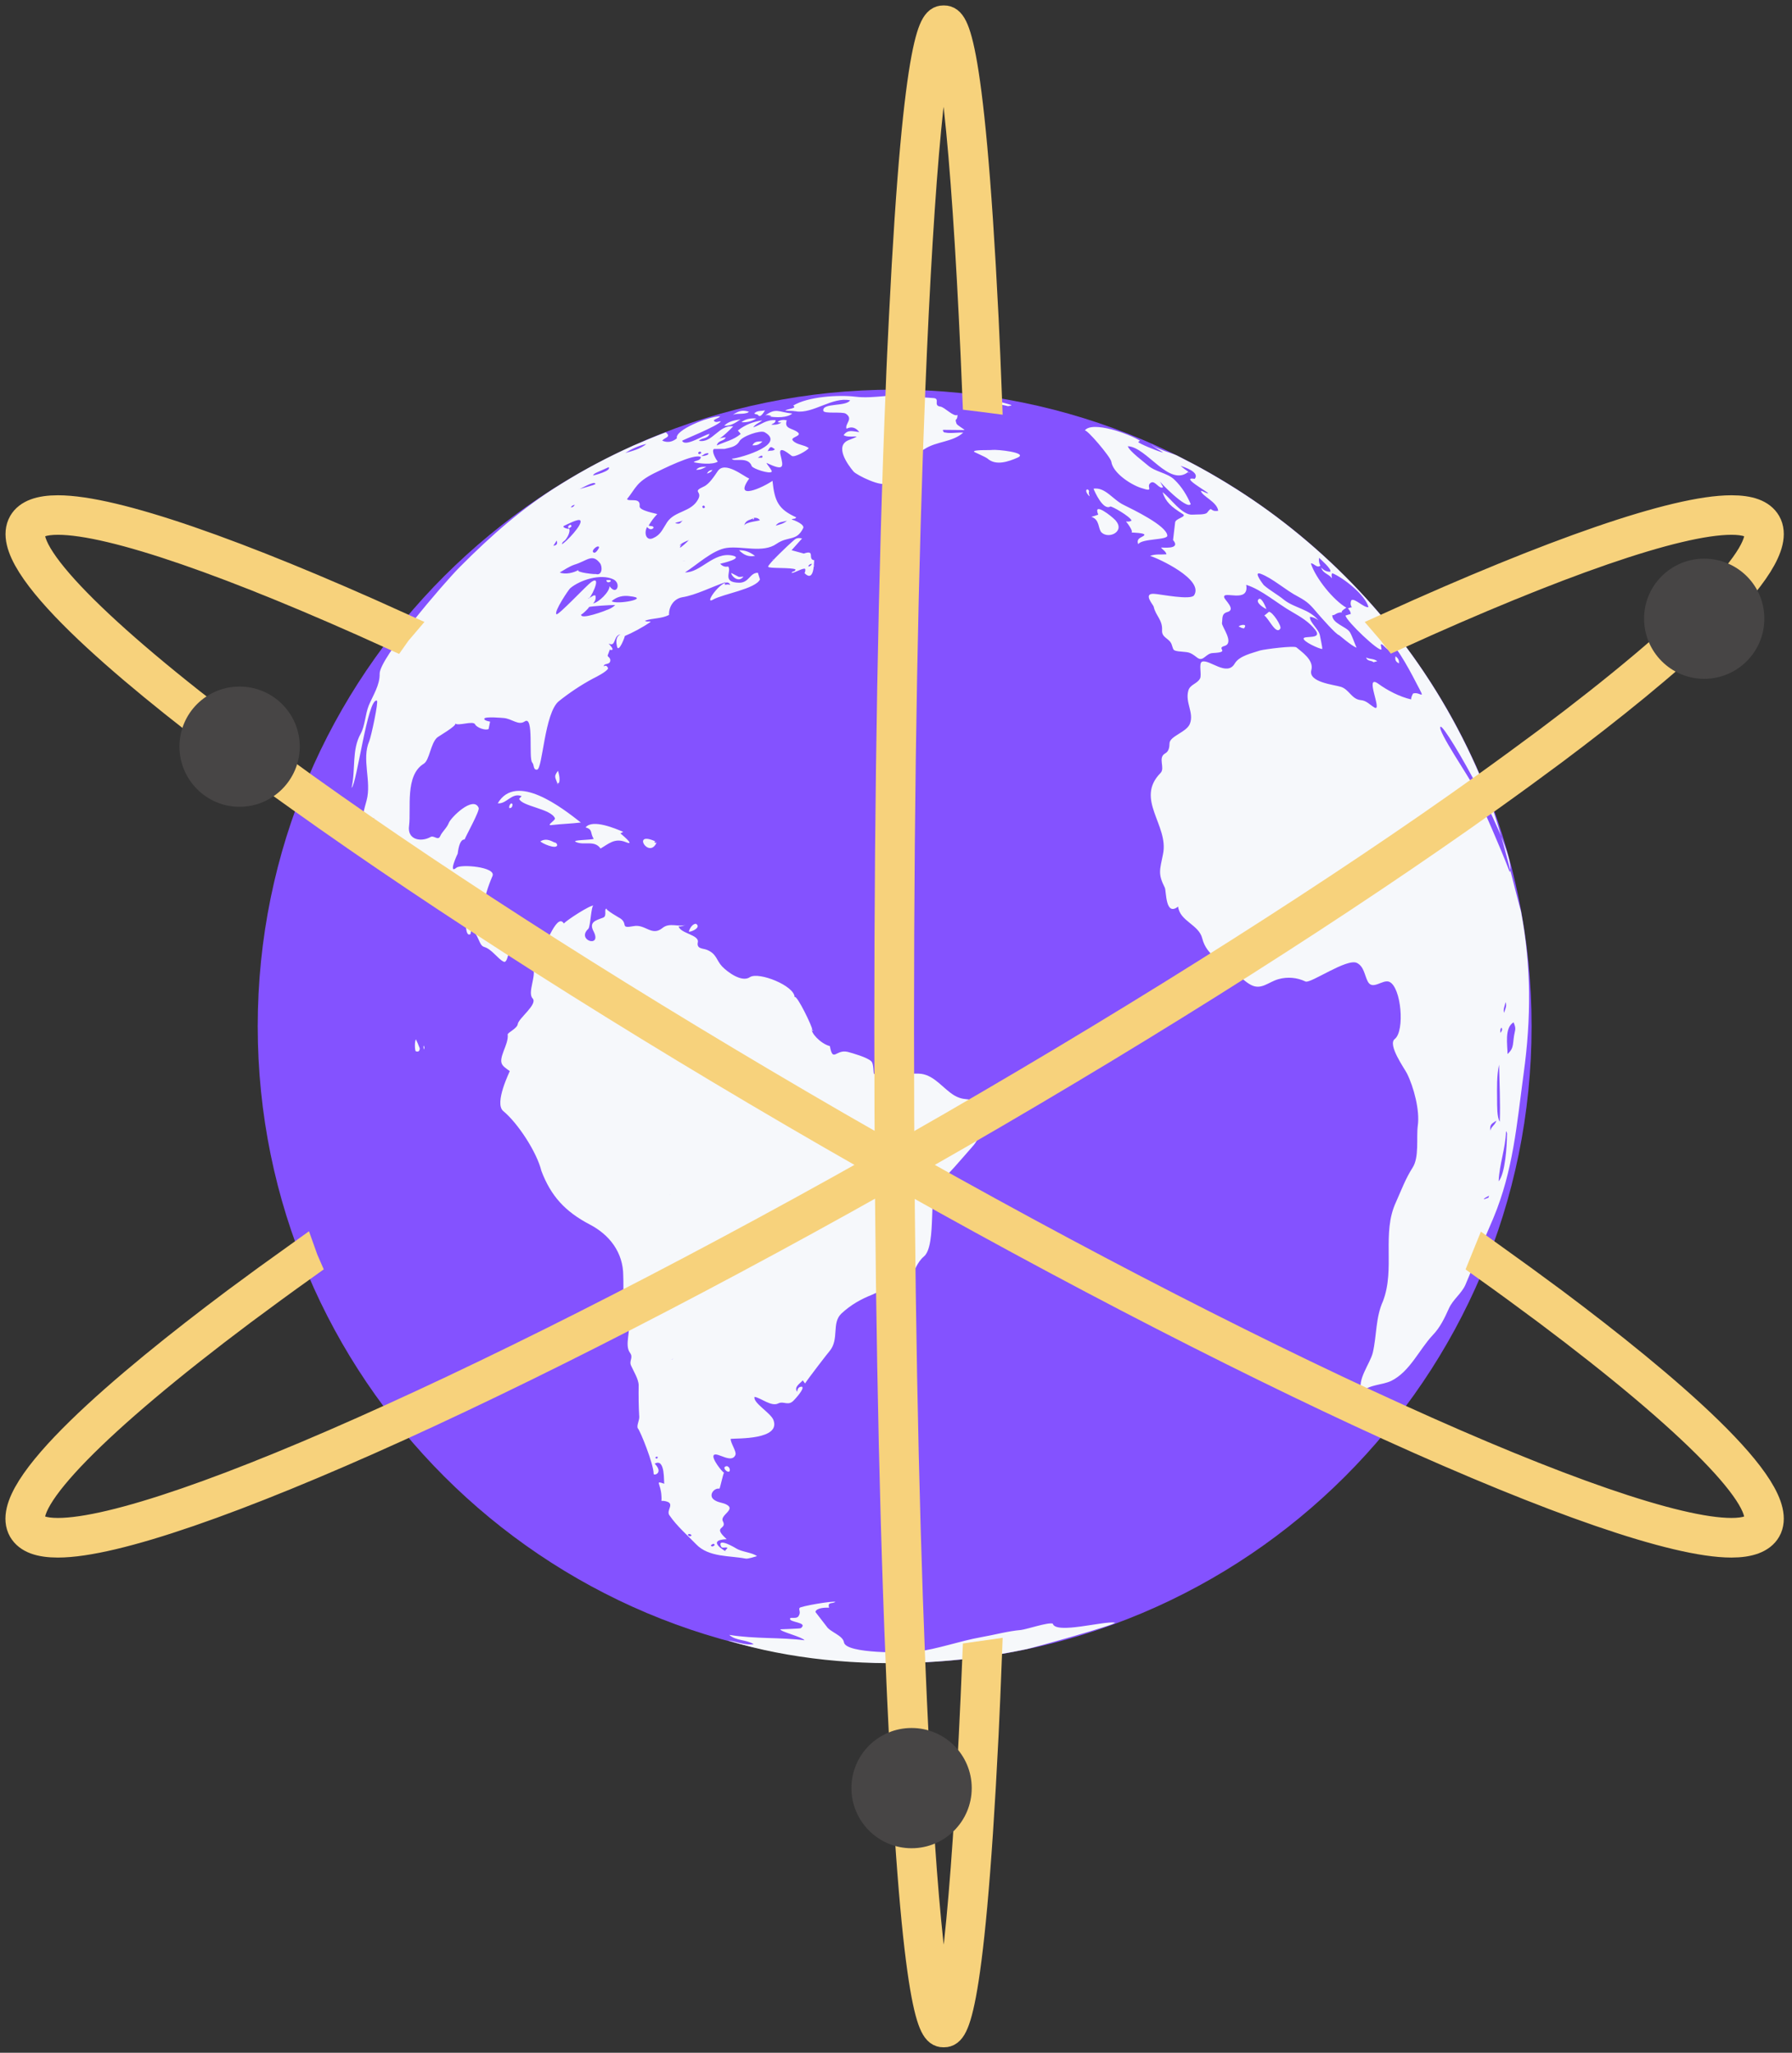 <svg width="165" height="189" viewBox="0 0 165 189" fill="none" xmlns="http://www.w3.org/2000/svg">
<rect x="0" y="0" width="165" height="189" fill="#333333" stroke="none"/>
<path fill-rule="evenodd" clip-rule="evenodd" d="M117.292 58.618C117.292 90.991 91.03 117.237 58.636 117.237C26.25 117.237 0 90.991 0 58.618C0 26.24 26.25 0 58.636 0C91.03 0 117.292 26.24 117.292 58.618Z" transform="translate(23.73 35.876)" fill="#8452FF"/>
<path fill-rule="evenodd" clip-rule="evenodd" d="M20.026 12.243C19.875 12.152 19.914 12.037 20.128 11.917C20.316 12 20.288 12.096 20.026 12.243ZM23.449 17.028C23.47 17.017 24.019 16.95 23.828 17.154C23.623 17.276 23.503 17.222 23.449 17.028ZM70.342 113.004H70.303L70.342 112.974V113.004ZM42.463 58.519C42.287 58.385 42.593 58.426 42.463 58.519V58.519ZM89.018 20.722V20.716L89.027 20.726L89.018 20.722ZM35.575 2.611L35.692 2.59L35.575 2.611ZM35.695 2.584H35.707L35.692 2.59L35.695 2.584ZM67.963 9.309V9.303L67.996 9.374L67.963 9.309ZM77.032 7.094C77.393 7.185 77.059 7.164 77.032 7.094V7.094ZM35.886 2.485L35.707 2.584L35.886 2.485ZM35.886 2.479H35.892H35.886ZM34.024 2.39L34.285 2.299L34.024 2.39ZM34.024 2.39L34.018 2.402L34.024 2.39ZM34.302 2.299L34.317 2.294L34.302 2.299ZM34.535 2.264L34.317 2.294L34.535 2.264ZM37.159 7.858L37.227 7.876L37.159 7.858ZM6.705 60.041C6.657 60.629 6.539 59.48 6.705 60.041V60.041ZM33.229 6.874C33.127 7.038 32.983 7.134 32.722 7.211C32.852 6.946 33.028 6.9 33.229 6.874ZM34.564 98.595C34.723 98.64 34.811 98.76 34.829 98.941C34.829 99.452 33.903 98.655 34.564 98.595C34.422 98.595 34.665 98.58 34.564 98.595ZM14.821 37.704C14.797 37.912 14.71 38.016 14.531 38.007C14.424 37.835 14.735 37.342 14.821 37.704ZM67.873 8.992L67.959 9.303C67.861 9.261 67.441 8.748 67.752 8.656C67.901 8.733 67.934 8.826 67.873 8.992ZM32.663 6.579C32.328 6.761 32.081 6.878 31.724 6.859C31.973 6.579 32.272 6.588 32.663 6.579ZM36.904 4.612C37.068 4.308 37.241 4.239 37.826 4.249C37.532 4.576 37.233 4.622 36.904 4.612ZM96.441 24.684C96.147 24.544 96.049 24.359 96.123 24.035C96.356 24.202 96.459 24.381 96.441 24.684ZM81.793 21.333C81.329 21.274 82.658 20.859 82.169 21.462C82.024 21.444 81.899 21.414 81.793 21.333C81.933 21.352 81.726 21.317 81.793 21.333ZM35.892 2.479C36.293 2.153 36.777 2.1 37.271 2.135C36.842 2.396 36.398 2.517 35.892 2.479ZM35.646 16.717C35.763 16.735 35.892 16.706 36.087 16.697C35.513 17.399 34.835 16.402 34.979 16.368L35.646 16.717C35.425 16.688 35.763 16.735 35.646 16.717ZM35.813 2.214C35.369 2.517 34.922 2.846 34.311 2.799C34.723 2.378 35.27 2.305 35.813 2.214ZM37.441 1.841C37.347 1.703 37.182 1.786 37.077 1.673C37.353 1.365 37.724 1.48 38.061 1.383C38.047 1.413 37.662 2.135 37.441 1.841C37.508 1.926 37.347 1.703 37.441 1.841ZM94.093 24.578C93.911 24.387 93.526 24.526 93.416 24.141C93.749 24.317 94.113 24.223 94.439 24.484L94.093 24.578C94.199 24.69 93.911 24.387 94.093 24.578ZM84.233 19.684L84.257 19.69C84.093 19.649 83.139 19.07 83.533 18.762C83.803 18.553 84.209 19.595 84.233 19.684ZM35.677 14.27C36.225 14.253 36.66 14.426 37.147 14.787C36.5 14.91 36.087 14.67 35.677 14.27ZM6.275 60.13C6.267 60.396 6.145 60.479 5.904 60.396C5.823 60.315 5.778 59.48 5.928 59.304C6.052 59.569 6.172 59.847 6.275 60.13C6.172 59.847 6.323 60.25 6.275 60.13ZM18.992 35.886C18.807 35.187 18.542 35.175 19.006 34.573C19.197 35.209 19.197 35.615 18.992 35.886C19.197 35.615 18.918 35.597 18.992 35.886ZM36.618 1.521C36.154 1.82 35.587 1.611 35.108 1.795C35.772 1.342 36.087 1.371 36.618 1.521C36.542 1.5 36.154 1.82 36.618 1.521ZM31.061 49.386C31.032 49.38 31.249 48.687 31.702 48.658C32.236 48.967 31.335 49.416 31.061 49.386C31.643 49.445 31.026 49.38 31.061 49.386ZM30.829 49.427L30.947 49.364L30.829 49.427ZM28.104 41.135C27.405 42.847 25.64 39.933 28.104 41.135C27.99 41.379 27.681 40.932 28.104 41.135ZM18.657 41.164C18.823 41.179 18.912 41.273 18.935 41.425C18.842 41.845 17.513 41.252 17.384 41.07C17.833 40.788 18.25 40.95 18.657 41.164ZM58.183 0.476L57.942 0.498L58.183 0.476ZM60.449 1.004C59.693 0.804 58.913 0.775 58.183 0.476C59.048 0.369 60.106 0.707 60.705 0.883C60.911 0.957 60.396 0.992 60.449 1.004C60.504 1.016 59.693 0.804 60.449 1.004ZM38.056 1.882C39.072 1.118 39.305 1.547 40.574 1.679C40.169 2.047 39.189 2.117 38.056 1.882C39.189 2.117 38.343 1.673 38.056 1.882ZM84.465 19.934C84.806 19.934 85.661 21.262 85.515 21.479C85.118 22.116 84.445 20.522 84.039 20.281C84.186 20.165 84.332 20.051 84.465 19.934ZM57.307 5.195C57.248 4.991 58.742 5.072 58.992 5.031C59.388 4.973 62.366 5.275 61.321 5.74C60.504 6.101 59.326 6.518 58.554 5.827C58.36 5.666 57.316 5.232 57.307 5.195C57.366 5.392 57.269 5.057 57.307 5.195ZM70.291 11.47C71.303 12.508 69.736 13.289 69.045 12.626C68.714 12.263 68.903 11.448 68.114 11.189C68.326 11.133 68.539 11.073 68.751 10.989C68.211 9.714 70.046 11.189 70.291 11.47C70.226 11.38 70.519 11.699 70.291 11.47ZM20.646 41.123C20.208 40.932 22.045 40.95 22.295 40.843C21.934 40.285 22.251 39.998 21.548 39.78C22.194 38.99 24.331 39.906 25.011 40.198L24.752 40.336C24.802 40.383 26.214 41.531 25.264 41.147C24.225 40.715 23.646 41.317 22.924 41.731C22.35 40.914 21.41 41.484 20.646 41.123C20.808 41.191 20.555 41.089 20.646 41.123ZM18.422 39.572C17.848 39.643 18.798 39.132 18.724 38.944C18.336 38.053 15.668 37.853 15.429 37.148L15.659 36.91C14.747 36.54 14.278 37.659 13.458 37.566C15.159 34.675 19.406 38.001 21.108 39.335C20.214 39.446 19.314 39.461 18.422 39.572C18.918 39.505 18.351 39.589 18.422 39.572ZM38.784 15.125L38.923 15.16C38.864 15.16 38.634 15.148 38.784 15.125ZM40.641 13.248H40.656L40.662 13.266L40.641 13.248ZM42.114 15.634C42.176 15.551 42.525 15.422 42.314 15.622C42.238 15.766 41.926 15.847 42.114 15.634ZM42.587 15.68C42.663 15.772 42.438 15.772 42.587 15.68V15.68ZM40.542 13.507C40.379 13.633 38.288 15.598 38.356 15.789C38.402 15.965 40.512 15.835 40.874 16.035C40.847 16.274 40.563 16.162 40.515 16.362C40.786 16.362 41.64 15.835 41.77 15.995C41.791 16.133 41.767 16.247 41.705 16.38C42.639 17.299 42.555 15.301 42.599 15.19C41.941 15.107 42.749 14.182 41.64 14.573L40.512 14.265L41.479 13.181C40.897 13.054 40.81 13.301 40.542 13.507C40.613 13.454 40.188 13.776 40.542 13.507ZM71.785 12.639C72.044 12.614 71.458 11.785 71.303 11.618C71.484 11.637 71.646 11.646 71.817 11.535C71.68 11.15 69.963 10.172 69.857 10.243C69.195 10.639 68.399 8.832 68.314 8.598C69.41 8.437 70.103 9.634 71.114 10.105C71.961 10.53 75.011 11.985 75.109 12.904C75.17 13.357 72.784 13.162 72.432 13.709C72.166 13.054 73.028 13.06 72.995 12.826C72.975 12.681 71.905 12.632 71.785 12.639C72.149 12.595 71.717 12.654 71.785 12.639ZM40.918 1.48C40.597 1.413 40.262 1.444 39.934 1.404C40.098 1.244 41.094 1.216 40.656 0.951C42.019 0.113 44.85 -0.057 46.391 0.131C48.148 0.346 49.887 -0.201 51.612 0.085C52.311 0.178 52.909 0.211 53.607 0.258C54.207 0.316 53.529 0.951 54.207 1.04C54.615 1.092 55.426 2.023 55.792 1.805C55.777 2.461 55.488 2.011 55.7 2.613C55.744 2.751 56.464 3.154 56.431 3.201L54.504 3.183C54.349 3.16 54.534 3.491 54.666 3.425C55.047 3.539 55.888 3.401 56.317 3.439C55.339 4.323 53.866 4.227 52.77 4.943C52.108 5.37 51.096 5.334 50.36 5.587C50.36 6.36 49.796 7.273 49.299 8.034C48.944 8.568 46.463 7.334 46.213 7.014C45.673 6.376 44.433 4.655 45.778 4.123C47.403 3.497 45.787 4.021 45.306 3.669C45.691 3.13 46.123 3.312 46.746 3.389C46.425 2.966 46.034 2.846 45.568 3.078C45.402 2.613 46.231 2.181 45.509 1.697C45.194 1.48 43.48 1.733 43.434 1.423C43.322 0.671 45.515 1.071 45.904 0.464C44.263 0.113 42.499 1.721 40.918 1.48C41.205 1.521 40.597 1.413 40.918 1.48ZM105.049 78.213L105.142 77.997L105.049 78.213ZM104.078 80.657C104.32 80.041 104.519 79.43 104.802 78.845C104.617 79.465 104.358 80.059 104.078 80.657ZM70.303 113.004C70.398 113.184 62.936 115.275 62.166 115.44C59.058 116.102 55.921 116.493 52.74 116.659C46.725 116.96 40.419 116.403 34.623 114.643C35.369 114.718 36.269 115.125 37.027 114.989C36.299 114.538 35.411 114.703 34.773 114.132C37.182 114.523 39.496 114.342 41.705 114.628C41.479 114.312 39.457 113.831 39.475 113.62C39.754 113.605 41.315 113.56 41.365 113.515C42.096 112.944 40.206 113.004 40.379 112.613C40.431 112.492 40.953 112.673 41.135 112.432C41.418 112.041 41.135 111.831 41.248 111.65C41.326 111.5 44.245 110.988 44.556 111.094C44.212 111.304 43.822 111.064 43.959 111.635C43.669 111.605 42.76 111.635 42.71 112.026L43.733 113.35C44.063 113.876 45.241 114.177 45.337 114.824C45.531 115.892 51.084 115.771 51.923 115.696C53.992 115.44 55.941 114.703 57.978 114.342C59.197 114.132 60.411 113.786 61.633 113.681C62.218 113.605 64.108 112.959 64.558 113.094C64.839 114.102 69.281 112.823 70.303 113.004C70.136 112.989 70.315 113.034 70.303 113.004ZM107.118 58.549C106.85 59.686 107.112 60.035 106.436 60.652C106.43 59.825 106.134 58.229 106.991 57.733C107.103 58 107.197 58.229 107.118 58.549C107.197 58.229 107.006 59.021 107.118 58.549ZM106.383 68.147C106.374 69.09 106.233 71.639 105.616 72.373C105.678 70.776 106.257 69.342 106.295 67.755C106.421 67.913 106.386 68.032 106.383 68.147ZM105.475 64.85C105.465 63.834 105.431 62.624 105.657 61.631C105.69 63.364 105.783 65.129 105.721 66.88C105.453 66.519 105.475 65.308 105.475 64.85C105.475 65.206 105.468 64.477 105.475 64.85ZM104.837 67.718C104.834 67.164 104.855 67.139 105.41 66.784C105.298 67.18 104.91 67.356 104.837 67.718ZM104.667 73.883L104.305 74.015C104.09 74.015 104.707 73.71 104.74 73.698L104.667 73.883C104.707 73.849 104.578 74.022 104.667 73.883ZM105.783 58.707C105.76 58.513 105.751 58.346 105.884 58.22C105.995 58.42 105.894 58.534 105.783 58.707ZM106.122 56.86C106.004 56.528 106.177 56.252 106.26 55.873C106.4 56.281 106.189 56.546 106.122 56.86ZM103.264 35.944C103.026 35.353 99.9 30.78 100.267 30.518C100.676 30.265 107.358 42.075 106.642 43.909C105.616 41.225 104.405 38.599 103.264 35.944C103.497 36.481 103.245 35.914 103.264 35.944ZM107.685 47.598H107.691C106.55 43.367 105.69 39.19 103.938 35.11C101.866 30.249 99.138 25.654 95.836 21.54C92.715 17.637 89.105 14.146 85.109 11.15C83.175 9.699 81.141 8.378 79.034 7.17C78.026 6.588 76.993 6.051 75.957 5.528C75.492 5.316 73.893 4.884 73.663 4.496C73.673 4.671 74.591 5.143 74.715 5.275C74.098 5.114 72.451 4.418 72.432 4.304L72.588 4.179C71.663 3.586 68.199 2.311 67.506 3.245C67.658 3.063 69.885 5.666 69.954 6.116C70.092 7.128 71.678 8.195 72.677 8.527C74.073 8.989 73.023 8.366 73.619 8.034C73.995 7.846 74.35 8.659 74.704 8.477L74.715 8.453C74.606 8.265 74.508 8.074 74.397 7.88C74.292 7.88 76.926 10.598 77.263 10.013C76.944 9.279 76.472 8.437 75.726 7.737C75.065 7.128 74.022 7.069 73.309 6.447C72.948 6.126 71.616 5.155 71.47 4.69C73.231 4.764 75.276 8.498 77.051 7.044C76.796 6.874 76.558 6.69 76.328 6.498C76.66 6.6 78.133 7.082 77.632 7.695C76.221 7.455 78.834 8.888 78.878 9.032C78.615 9.017 78.439 8.816 78.199 8.798C78.3 9.297 79.695 9.802 79.794 10.634C78.952 10.765 79.313 10.117 78.773 10.807C78.591 11.018 77.843 10.959 77.438 10.989C76.463 11.079 75.383 9.429 74.669 8.924C74.97 9.84 75.479 10.266 76.51 10.921C77.003 11.195 75.81 11.326 75.825 11.735L76.142 11.976L75.825 11.735L75.637 13.328C76.427 14.247 74.57 13.994 74.532 14.018C74.669 14.223 74.963 14.343 75.032 14.641C74.499 14.688 74.054 14.59 73.524 14.787C74.292 15.02 78.496 16.956 77.576 18.412C77.283 18.892 74.429 18.306 73.912 18.282C72.801 18.204 73.839 19.323 73.854 19.462C74.033 20.301 74.681 20.671 74.626 21.638C74.579 22.334 75.291 22.357 75.504 22.93C75.692 23.444 75.59 23.485 76.111 23.571C77.063 23.691 77.083 23.547 77.865 24.159C78.427 24.584 78.639 23.75 79.308 23.732C80.98 23.647 79.563 23.312 80.357 23.083C81.341 22.819 80.08 21.262 80.142 20.966C80.21 20.553 80.077 20.113 80.635 19.958C81.465 19.734 80.39 18.855 80.345 18.606C80.181 17.933 82.674 19.212 82.373 17.452C83.803 17.893 85.273 19.206 86.601 19.949C87.393 20.408 88.165 20.865 88.738 21.605C89.414 22.486 87.766 22.125 87.659 22.375C87.566 22.661 89.114 23.364 89.373 23.358C89.4 23.201 89.188 22.298 89.164 22.137C89.074 21.524 88.177 20.901 88.245 20.395C88.526 20.421 88.785 20.538 89.018 20.722C88.171 19.678 86.823 19.594 85.857 18.836C85.268 18.347 84.551 17.974 83.989 17.475C83.989 17.475 82.965 16.186 83.678 16.426C84.791 16.826 86.009 17.957 87.166 18.547C88.062 19.034 88.297 19.311 88.964 20.101C89.22 20.395 90.628 22.014 90.924 22.088C90.912 22.055 92.071 23.083 92.533 23.238C92.318 22.763 92.139 22.178 91.914 21.805C91.592 21.297 90.295 21.018 90.295 20.248C90.584 20.281 90.628 19.97 91.248 19.986C90.912 19.98 91.66 19.49 91.609 19.567C90.407 18.873 88.762 16.849 88.321 15.468C88.661 15.48 88.843 15.933 89.206 15.692C89.08 15.468 89.049 15.227 89.08 14.963C89.188 15.079 90.326 16.053 90.101 16.247C89.773 16.244 89.505 16.121 89.278 15.856C89.429 16.432 90.017 16.447 90.258 16.855C90.28 16.697 90.163 16.559 90.301 16.38C91.312 16.793 93.36 18.395 93.631 19.511C93.193 19.573 92.348 18.639 92.056 18.87C91.954 19.088 91.966 19.305 92.1 19.526C91.963 19.526 91.848 19.573 91.732 19.625C91.892 19.764 91.976 19.934 92.003 20.131C91.848 20.177 91.674 20.223 91.51 20.281C91.642 20.848 94.627 23.665 94.831 23.395L94.763 22.951C94.913 22.772 95.38 23.595 95.62 23.435C95.827 23.303 95.429 23.056 95.644 22.936C96.103 22.713 97.886 26.194 98.099 26.616C98.965 28.239 98.398 27.242 97.734 27.46C97.643 27.627 97.563 27.802 97.554 28C96.514 27.765 95.374 27.176 94.528 26.555C93.19 25.592 94.969 29.199 94.183 28.749C93.731 28.489 93.461 28.104 92.891 28.062C92.08 27.971 91.848 27.087 91.097 26.846C90.481 26.646 88.053 26.431 88.371 25.3C88.633 24.353 87.406 23.577 87.002 23.216C86.793 23.028 84.107 23.377 83.657 23.494C82.916 23.744 81.758 23.98 81.329 24.678C80.616 25.959 78.971 24.27 78.309 24.529C77.968 24.672 78.3 25.736 78.121 26.076C77.853 26.582 77.193 26.616 77.039 27.207C76.744 28.308 77.576 29.211 77.193 30.231C76.898 31.023 75.331 31.374 75.312 32.043C75.307 32.392 75.249 32.789 74.915 32.971C74.203 33.368 74.931 34.299 74.489 34.771C72.099 37.19 75.261 39.563 74.715 42.233C74.415 43.734 74.23 44.048 74.882 45.345C75.026 45.676 74.921 48.015 76.103 47.075C76.257 48.431 78.016 48.723 78.329 50.018C78.709 51.566 80.21 52.247 81.394 53.168C81.859 53.538 82.257 53.999 82.811 54.29C83.771 54.789 84.418 54.01 85.351 53.757C86.177 53.529 87.045 53.602 87.835 53.975C88.291 54.187 91.642 51.808 92.567 52.265C93.227 52.597 93.267 53.408 93.57 53.981C94.013 54.818 94.945 53.741 95.553 54.004C96.653 54.503 96.99 58.528 96.055 59.265C95.357 59.785 96.961 62.004 97.176 62.442C97.799 63.69 98.377 65.863 98.169 67.259C98.025 68.372 98.321 70.15 97.686 71.125C97.047 72.12 96.671 73.149 96.159 74.295C94.831 77.15 96.103 80.42 94.969 83.398C94.278 84.92 94.399 86.562 94.028 88.152C93.773 89.179 92.533 90.668 93.011 91.751C93.764 91.059 94.877 91.15 95.73 90.744C97.452 89.886 98.287 87.878 99.545 86.535C100.223 85.839 100.64 84.959 101.037 84.075C101.413 83.243 102.194 82.71 102.551 81.912C103.433 79.847 104.226 77.816 105.122 75.775C106.973 71.343 107.285 67.109 107.926 62.383C108.613 57.359 108.625 52.597 107.685 47.598ZM14.642 11.356H14.636H14.642ZM14.093 11.837H14.069H14.093ZM34.018 2.402H34.006L34.018 2.39V2.402ZM28.751 99.964L28.684 99.994L28.751 99.964ZM33.229 105.995C33.016 105.95 33.04 105.86 33.309 105.739C33.488 105.814 33.462 105.905 33.229 105.995ZM31.129 105.062C30.909 104.942 30.909 104.867 31.12 104.837C31.351 104.927 31.354 105.017 31.129 105.062ZM29.528 88.758C29.23 88.849 29.847 88.623 29.528 88.758V88.758ZM29.337 73.614C29.165 73.439 29.43 73.698 29.337 73.614V73.614ZM28.134 97.903C27.663 97.828 28.378 97.542 28.134 97.903V97.903ZM25.412 49.319C25.125 49.278 25.757 49.364 25.412 49.319V49.319ZM8.823 43.847C8.682 43.888 9.252 43.755 8.823 43.847V43.847ZM2.04 38.972C1.503 38.956 2.457 38.956 2.04 38.972V38.972ZM18.882 13.378C18.98 13.662 18.906 13.812 18.577 13.856C18.709 13.662 18.792 13.517 18.882 13.378ZM20.531 15.592C21.724 15.222 22.15 14.543 22.868 15.452C23.13 15.789 23.079 16.667 22.45 16.447C22.612 16.518 20.519 16.315 20.904 16.071C20.485 16.344 19.665 16.529 19.168 16.315C19.631 16.047 20.032 15.76 20.531 15.592C20.032 15.76 20.819 15.492 20.531 15.592ZM19.591 13.403C19.785 13.26 20.229 12.537 20.005 12.243C20.128 12.398 19.185 12.152 19.621 11.991C19.791 11.917 20.876 11.338 21.049 11.517C21.36 11.837 19.696 13.579 19.359 13.714C19.4 13.536 19.491 13.471 19.591 13.403C19.491 13.471 19.847 13.187 19.591 13.403ZM20.549 10.084C20.458 10.237 20.378 10.321 20.188 10.321C20.27 10.163 20.378 10.126 20.549 10.084ZM20.922 8.656C21.031 8.656 22.397 7.811 22.45 8.16C22.468 8.253 20.76 8.68 20.922 8.656ZM22.794 14.006C22.782 14.041 22.456 14.7 22.236 14.432C22.082 14.247 22.73 13.704 22.794 14.006C22.77 13.918 22.758 14.176 22.794 14.006ZM22.606 7.094L23.673 6.618C23.957 6.961 22.316 7.375 22.227 7.387C22.326 7.185 22.489 7.158 22.606 7.094C22.489 7.158 22.906 6.921 22.606 7.094ZM24.09 16.941C24.863 17.302 24.413 18.509 23.756 17.578C23.735 18.127 22.758 19.064 22.236 19.164C22.445 18.95 22.511 18.715 22.45 18.442C22.283 18.324 21.965 18.697 21.786 18.691C21.86 19.03 23.18 16.432 22.077 17.187C21.654 17.487 19.003 20.319 18.86 20.159C18.607 19.919 20.026 17.831 20.134 17.76C21.049 16.996 22.93 16.402 24.09 16.941ZM24.71 18.025C24.672 18.025 24.508 17.986 24.71 18.025V18.025ZM25.345 16.753H25.06H25.345ZM25.224 5.299C25.786 4.937 26.395 4.652 27.144 4.48C26.588 4.943 25.862 5.125 25.206 5.31L25.224 5.299ZM25.572 18.494C27.688 18.697 24.314 19.323 23.951 18.95C24.425 18.541 24.987 18.415 25.572 18.494C24.987 18.415 25.742 18.509 25.572 18.494ZM23.523 19.764C23.532 19.764 20.951 20.775 21.148 20.149C21.081 20.347 22.027 19.425 21.833 19.499C22.045 19.419 23.772 19.305 24.272 19.311C24.003 19.579 23.766 19.66 23.523 19.764C23.766 19.66 22.93 19.974 23.523 19.764ZM32.066 5.173C32.26 5.263 32.239 5.34 32.01 5.429C31.857 5.34 31.881 5.263 32.066 5.173ZM32.359 5.504C32.498 5.374 32.663 5.322 32.846 5.334C33.004 5.558 31.849 5.695 32.359 5.504ZM38.978 4.973C38.787 5.173 38.532 5.047 38.31 5.155C38.55 4.684 38.593 4.681 38.978 4.973ZM37.788 5.747C37.688 5.753 37.579 5.753 37.409 5.753C37.94 5.322 37.841 5.747 37.788 5.747ZM30.497 11.507C30.203 11.855 30.203 11.855 29.791 11.779C30.012 11.63 30.297 11.677 30.497 11.507ZM31.097 13.313C29.468 14.848 30.734 13.328 30.268 13.812L30.244 13.856C30.108 13.704 31.061 13.319 31.097 13.313C30.826 13.357 30.891 13.507 31.097 13.313ZM30.605 15.261C30.13 15.231 31.097 15.271 30.605 15.261V15.261ZM32.281 10.243C32.393 10.105 32.483 10.132 32.542 10.305C32.433 10.437 32.334 10.416 32.281 10.243ZM33.956 13.459C34.234 13.517 33.583 13.403 33.956 13.459V13.459ZM37.036 11.285C37.283 11.261 37.465 11.322 37.591 11.495C37.6 11.571 36.336 11.643 36.154 11.976C36.303 11.418 36.777 11.501 37.036 11.285C36.777 11.501 37.165 11.452 37.036 11.285ZM40.089 11.547C39.766 11.837 39.41 11.89 39.049 12.006C39.316 11.618 39.704 11.677 40.089 11.547ZM36.269 107.108C36.509 107.153 37.141 106.927 37.326 106.882C36.88 106.536 35.936 106.506 35.387 106.16C35.431 106.175 33.623 105.092 34.018 105.995C34.106 106.205 34.45 106.01 34.611 106.115C34.391 106.446 34.294 106.341 34.529 106.491C34.529 106.491 32.519 105.408 34.538 105.318C33.142 104.07 34.629 104.476 34.185 103.664C33.888 103.122 35.369 102.611 34.564 102.16C34.194 101.934 33.765 101.979 33.377 101.693C32.827 101.302 33.354 100.58 33.87 100.67C33.915 100.67 34.185 99.407 34.285 99.197C34.132 99.136 33.095 97.858 33.354 97.572C33.66 97.271 35.005 98.414 35.343 97.557C35.47 97.256 34.863 96.429 34.908 96.083C35.531 96.023 39.522 96.173 38.843 94.353C38.611 93.707 36.928 92.759 37.104 92.218C37.688 92.308 38.649 93.15 39.287 92.819C39.808 92.564 40.212 93.12 40.751 92.503C40.838 92.413 41.726 91.466 41.479 91.285C41.206 91.27 41.05 91.421 41.026 91.751C40.709 91.315 41.261 91.014 41.541 90.698L41.753 90.984C42.078 90.473 43.94 88.066 43.998 88.02C44.939 86.905 44.165 85.428 45.103 84.544C45.96 83.748 46.89 83.219 47.961 82.799C48.282 82.664 49.465 82.029 49.702 82.118C51.661 82.71 51.436 80.364 52.685 79.304C53.952 78.257 53.017 72.814 54.048 72.415C54.621 72.197 56.294 70.15 57.149 69.192C57.987 68.29 58.101 67.133 57.769 65.996C57.269 64.23 56.779 65.218 55.5 64.466C54.489 63.863 53.702 62.648 52.453 62.476C51.719 62.383 50.93 62.606 50.202 62.389C49.894 62.279 49.052 61.772 48.735 62.21L48.109 62.494C48.022 62.448 48.097 61.533 47.847 61.317C47.474 60.956 46.16 60.581 45.685 60.456C44.591 60.186 44.322 61.478 44.039 59.924C43.136 59.686 42.244 58.632 42.402 58.379C42.484 58.263 40.992 55.138 40.792 55.415C40.78 54.36 37.514 53.064 36.685 53.566C35.933 54.108 34.573 53.073 34.108 52.58C33.586 52.019 33.611 51.429 32.736 51.066C32.365 50.906 31.743 50.999 31.881 50.356C32.026 49.675 30.28 49.556 30.108 48.899C30.358 48.94 30.564 48.825 30.802 48.752C30.117 49.001 29.285 48.502 28.622 49.05C27.635 49.851 27.049 48.67 25.977 48.875C24.625 49.128 25.536 48.646 24.681 48.123C25.036 48.338 23.088 47.231 23.547 47.266C23.134 47.219 23.602 47.941 23.143 48.103C22.445 48.356 21.827 48.514 22.292 49.38C23.068 50.92 20.661 50.182 21.795 49.125C21.995 48.94 22.057 46.921 22.283 46.986C21.992 46.905 19.797 48.332 19.547 48.634C18.841 47.494 17.651 51.429 17.254 51.452C17.046 50.499 16.12 50.11 15.327 49.806C14.636 49.556 13.945 51.187 13.07 50.286C11.479 48.687 12.173 46.105 12.976 44.255C13.319 43.42 10.057 43.154 9.657 43.496C8.852 44.163 9.77 42.165 9.767 42.219C9.866 41.419 10.048 40.885 10.405 40.897C10.606 40.412 11.821 38.238 11.7 37.986C11.213 36.829 9.147 38.867 8.956 39.363C8.759 39.86 8.355 40.153 8.158 40.589C7.963 41.046 7.587 40.482 7.263 40.673C6.366 41.17 5.099 40.914 5.293 39.631C5.494 38.059 4.893 34.992 6.646 33.923C7.18 33.591 7.269 32.055 7.88 31.511C7.954 31.429 9.722 30.419 9.543 30.219C9.813 30.483 11.183 29.934 11.371 30.295C11.506 30.592 12.323 30.891 12.614 30.727L12.752 30.046C12.728 30.043 12.185 29.957 12.218 29.778C12.262 29.549 13.924 29.71 13.983 29.713C14.759 29.766 15.345 30.428 15.931 30.037C16.822 29.411 16.273 33.446 16.634 33.815C16.828 34.031 16.699 34.505 17.078 34.469C17.593 34.422 17.751 29.241 19.085 28.163C20.059 27.386 21.114 26.681 22.194 26.1C22.541 25.924 23.435 25.481 23.617 25.16C23.584 24.992 23.411 24.793 23.235 24.966C23.183 24.652 23.705 24.84 23.808 24.508C23.911 24.168 23.538 24.076 23.578 23.95L23.793 23.377L23.814 23.441C24.358 23.533 23.691 22.924 23.673 22.855C24.37 23.222 24.078 22.088 24.765 22.014C24.284 22.22 24.364 22.772 24.434 23.109C24.577 23.835 25.23 22.097 25.148 22.166C25.804 21.897 26.843 21.352 27.543 20.853C27.382 20.768 27.206 20.907 27.009 20.756C27.728 20.504 28.526 20.584 29.23 20.223C29.195 19.496 29.636 18.738 30.453 18.594C31.702 18.395 33.17 17.631 34.422 17.211C34.23 17.643 34.523 17.302 34.863 17.464C34.456 16.402 32.239 19.431 33.3 18.803C34.179 18.3 37.188 17.831 37.603 16.956L37.409 16.341C36.66 16.341 36.61 17.258 35.695 17.258C34.036 17.234 35.026 16.21 34.678 15.766C34.397 15.825 34.135 15.742 33.941 15.51C34.106 15.474 36.154 15.002 35.072 14.758C33.321 14.385 32.149 16.341 30.697 16.306C31.782 15.634 33.25 14.223 34.555 14.05C35.957 13.862 37.888 14.549 39.121 13.68C40.206 12.928 40.956 13.483 41.576 12.243C41.761 11.908 40.78 11.495 40.524 11.442C40.629 11.309 40.853 11.442 40.936 11.236C39.293 10.493 38.949 9.756 38.754 7.876C37.909 8.471 35.108 9.769 36.61 7.67C36.066 7.438 34.367 6.015 33.712 6.985C33.401 7.438 32.93 8.178 32.433 8.401C31.308 8.912 32.301 8.804 31.925 9.544C31.29 10.783 29.774 10.61 29.051 11.688C28.607 12.37 28.461 12.851 27.755 13.156C27.138 13.436 26.895 12.707 27.206 12.129C27.42 12.37 27.614 12.398 27.796 12.222C27.843 11.976 27.463 12.084 27.355 11.991C27.576 11.615 27.835 11.261 28.146 10.937C28.034 10.885 26.47 10.622 26.52 10.213C26.63 9.353 25.551 9.831 25.36 9.562C26.198 8.515 26.201 8.016 27.843 7.185C28.413 6.912 31.582 5.293 32.168 5.689C32.093 6.057 31.702 5.969 31.496 6.157C31.946 6.28 33.265 6.424 33.724 6.101C33.623 6.033 33.083 5.143 33.365 4.943L34.347 4.937C34.853 4.806 35.411 4.752 35.707 4.233C35.957 3.768 37.635 3.183 38.032 3.401C40.218 4.64 35.057 5.954 35.014 5.827C35.119 6.194 36.506 5.568 36.842 6.518C36.938 6.761 38.517 7.279 38.679 7.038C38.769 6.94 38.229 6.366 38.202 6.224C39.863 7.014 39.766 6.606 39.496 5.501C39.228 4.437 40.456 5.558 40.539 5.587C40.807 5.737 41.938 5.105 42.093 4.859C41.693 4.553 40.989 4.57 40.641 4.179C40.307 3.86 41.511 3.768 41.094 3.419C40.595 3.004 39.796 3.124 40.068 2.305C39.793 2.235 39.507 2.264 39.246 2.42C39.328 2.575 39.496 2.455 39.552 2.523C39.284 2.696 38.972 2.735 38.652 2.708C38.76 2.584 39.034 2.584 39.04 2.299C38.187 2.214 37.724 2.708 36.983 2.951C37.188 2.637 37.548 2.538 37.808 2.311C36.991 2.425 36.216 2.717 35.566 3.245L35.831 3.556C35.196 4.113 34.367 4.279 33.626 4.618C33.75 4.117 34.285 4.249 34.456 3.882C34.185 3.888 33.929 3.941 33.694 4.058C33.988 4.021 34.922 3.102 35.137 2.858C33.793 2.702 33.229 4.431 31.98 4.191C32.245 3.888 32.775 4.042 32.96 3.556C32.483 3.607 30.721 4.81 30.435 4.191C30.414 4.141 33.666 2.858 34.006 2.402C33.774 2.372 33.542 2.596 33.339 2.323C33.497 2.147 33.756 2.135 33.941 1.938C32.88 1.932 29.716 3.219 29.953 3.959C29.544 4.295 29.1 4.391 28.607 4.179C28.798 3.876 29.486 3.866 28.927 3.413C27.91 3.792 26.905 4.221 25.918 4.646C23.635 5.666 21.398 6.85 19.273 8.178C15.749 10.345 12.854 12.904 9.961 15.813C8.423 17.357 2.57 24.202 2.584 25.633C2.608 26.687 1.979 27.61 1.581 28.558C1.261 29.349 1.232 30.434 0.841 31.15C-0.005 32.657 0.388 34.416 0 36.146C0.48 35.806 1.482 27.806 2.331 28.116C2.502 28.163 1.803 31.42 1.627 31.843C0.9 33.507 1.861 35.547 1.381 37.307C1.332 37.474 1.085 38.368 1.079 38.541C0.277 39.154 1.291 40.081 1.282 40.762C1.282 41.158 3.354 42.965 3.736 43.203C4.612 43.709 4.788 42.791 5.558 42.965C6.271 43.111 6.472 44.393 6.842 44.942C7.356 45.694 9.29 45.617 9.598 45.98C9.838 46.237 9.655 47.709 10.528 47.929L10.621 47.231C10.895 47.063 11.454 48.036 11.271 48.212C10.983 48.291 10.745 48.182 10.533 47.929C10.533 48.045 10.393 49.971 10.951 49.605L11.001 49.242C11.729 49.568 11.682 50.647 12.206 50.791C12.919 50.999 13.464 51.898 13.995 52.145C14.486 52.38 14.349 50.459 15.274 50.356C16.011 50.301 16.415 52.218 16.681 52.691C17.066 53.374 16.162 55.004 16.667 55.529C17.167 56.067 15.379 57.353 15.3 57.893C15.247 58.306 14.346 58.691 14.374 58.852C14.433 59.319 14.174 59.924 14.013 60.34C13.551 61.551 13.787 61.666 14.565 62.224C14.58 62.239 13.113 65.153 13.954 65.894C15.295 66.989 17.06 69.691 17.475 71.41C18.357 73.745 19.683 75.165 21.91 76.336C23.735 77.279 25.014 78.907 25.014 81.08C25.072 82.362 24.887 83.965 25.43 85.188C25.804 86.01 25.083 87.397 25.628 88.152C25.977 88.623 25.518 88.879 25.736 89.345C25.948 89.826 26.436 90.608 26.433 91.15C26.421 92.067 26.427 93.15 26.488 94.068C26.5 94.383 26.214 94.91 26.362 95.121C26.583 95.361 27.811 98.399 27.811 99.302C27.805 99.512 28.763 99.242 27.91 98.369C28.927 97.798 28.718 100.189 28.798 100.219C27.876 99.903 28.468 100.159 28.53 101.332C28.589 102.039 28.351 101.693 28.927 101.829C29.83 102.039 28.927 102.656 29.266 103.122C29.953 104.13 31.002 105.032 31.72 105.784C32.889 107.018 34.884 106.822 36.269 107.108C36.01 107.048 36.46 107.138 36.269 107.108Z" transform="translate(32.373 36.395)" fill="#F6F8FB"/>
<path fill-rule="evenodd" clip-rule="evenodd" d="M4.887 184.325C3.723 183.541 2.525 171.283 1.693 151.098C1.067 135.682 0.655 115.619 0.655 92.5C0.655 69.381 1.067 49.317 1.693 33.9C2.519 13.54 3.715 1.254 4.863 0.653C6.04 1.254 7.268 13.731 8.103 34.378C8.319 34.403 8.538 34.449 8.754 34.476C8.664 31.991 8.544 29.606 8.443 27.305C7.085 0 5.489 0 4.887 0C4.293 0 2.692 0 1.342 27.305C1.24 29.421 1.125 31.606 1.046 33.888C0.364 50.355 0 70.847 0 92.5C0 114.151 0.364 134.644 1.046 151.113C1.125 153.385 1.24 155.58 1.342 157.701C2.692 185 4.293 185 4.887 185C5.489 185 7.085 185 8.443 157.701C8.544 155.4 8.664 153.009 8.754 150.527C8.538 150.557 8.319 150.602 8.103 150.632C7.268 171.087 6.065 183.541 4.887 184.325Z" transform="translate(82.004 2)" fill="#f7d27c" stroke="#f7d27c" stroke-width="3"/>
<path fill-rule="evenodd" clip-rule="evenodd" d="M140.94 72.938C139.076 71.556 137.108 70.117 135.045 68.641C134.965 68.847 134.885 69.055 134.795 69.261C136.808 70.694 138.733 72.105 140.552 73.462C154.045 83.572 161.295 90.987 159.943 93.318C159.617 93.875 158.776 94.16 157.412 94.16C152.331 94.16 141.137 90.235 126.51 83.572C111.87 76.922 93.796 67.569 74.981 56.717C56.454 46 39.313 35.108 25.935 25.541C23.928 24.101 22 22.69 20.178 21.337C6.692 11.231 -0.552 3.813 0.793 1.482C1.117 0.931 1.958 0.638 3.324 0.638C8.403 0.638 19.596 4.571 34.226 11.225C34.349 11.049 34.485 10.876 34.633 10.703C19.831 3.987 8.467 0 3.324 0C1.711 0 0.673 0.385 0.232 1.149C-1.787 4.636 9.751 14.334 19.79 21.86C21.653 23.245 23.622 24.688 25.691 26.157C39.069 35.715 56.161 46.606 74.658 57.275C93.408 68.071 111.443 77.425 126.098 84.098C140.907 90.822 152.263 94.807 157.412 94.807C159.013 94.807 160.061 94.416 160.505 93.649C162.518 90.16 150.983 80.459 140.94 72.938Z" transform="translate(2.009 47.101)" fill="#f7d27c" stroke="#f7d27c" stroke-width="3"/>
<path fill-rule="evenodd" clip-rule="evenodd" d="M160.514 1.149C160.064 0.373 159.053 0 157.422 0C152.273 0 140.917 3.987 126.108 10.703C126.258 10.876 126.384 11.049 126.52 11.225C141.147 4.571 152.341 0.638 157.422 0.638C158.785 0.638 159.626 0.931 159.953 1.482C161.304 3.813 154.048 11.231 140.561 21.337C138.742 22.69 136.818 24.101 134.805 25.541C121.43 35.108 104.296 46 85.755 56.717C66.947 67.569 48.873 76.922 34.235 83.572C19.605 90.235 8.412 94.16 3.334 94.16C1.968 94.16 1.126 93.875 0.803 93.318C-0.557 90.987 6.701 83.572 20.188 73.462C22.01 72.105 23.937 70.694 25.945 69.261C25.854 69.055 25.774 68.847 25.701 68.641C23.632 70.117 21.662 71.556 19.799 72.938C9.76 80.459 -1.778 90.16 0.23 93.649C0.689 94.431 1.703 94.807 3.334 94.807C8.477 94.807 19.84 90.822 34.643 84.098C49.297 77.431 67.332 68.077 86.082 57.275C104.582 46.606 121.679 35.711 135.054 26.157C137.117 24.688 139.085 23.245 140.95 21.86C150.992 14.334 162.527 4.636 160.514 1.149Z" transform="translate(2 47.101)" fill="#f7d27c" stroke="#f7d27c" stroke-width="3"/>
<path fill-rule="evenodd" clip-rule="evenodd" d="M11.077 5.526C11.077 8.578 8.587 11.07 5.537 11.07C2.475 11.07 0 8.578 0 5.526C0 2.462 2.475 0 5.537 0C8.587 0 11.077 2.462 11.077 5.526Z" transform="translate(16.524 63.214)" fill="#474545"/>
<path fill-rule="evenodd" clip-rule="evenodd" d="M11.075 5.52C11.075 8.581 8.594 11.064 5.532 11.064C2.482 11.064 0 8.581 0 5.52C0 2.462 2.482 0 5.532 0C8.594 0 11.075 2.462 11.075 5.52Z" transform="translate(151.38 51.437)" fill="#474545"/>
<path fill-rule="evenodd" clip-rule="evenodd" d="M11.077 5.535C11.077 8.59 8.602 11.071 5.54 11.071C2.484 11.071 0 8.59 0 5.535C0 2.467 2.484 0 5.54 0C8.602 0 11.077 2.467 11.077 5.535Z" transform="translate(78.395 159.1)" fill="#474545"/>
</svg>
